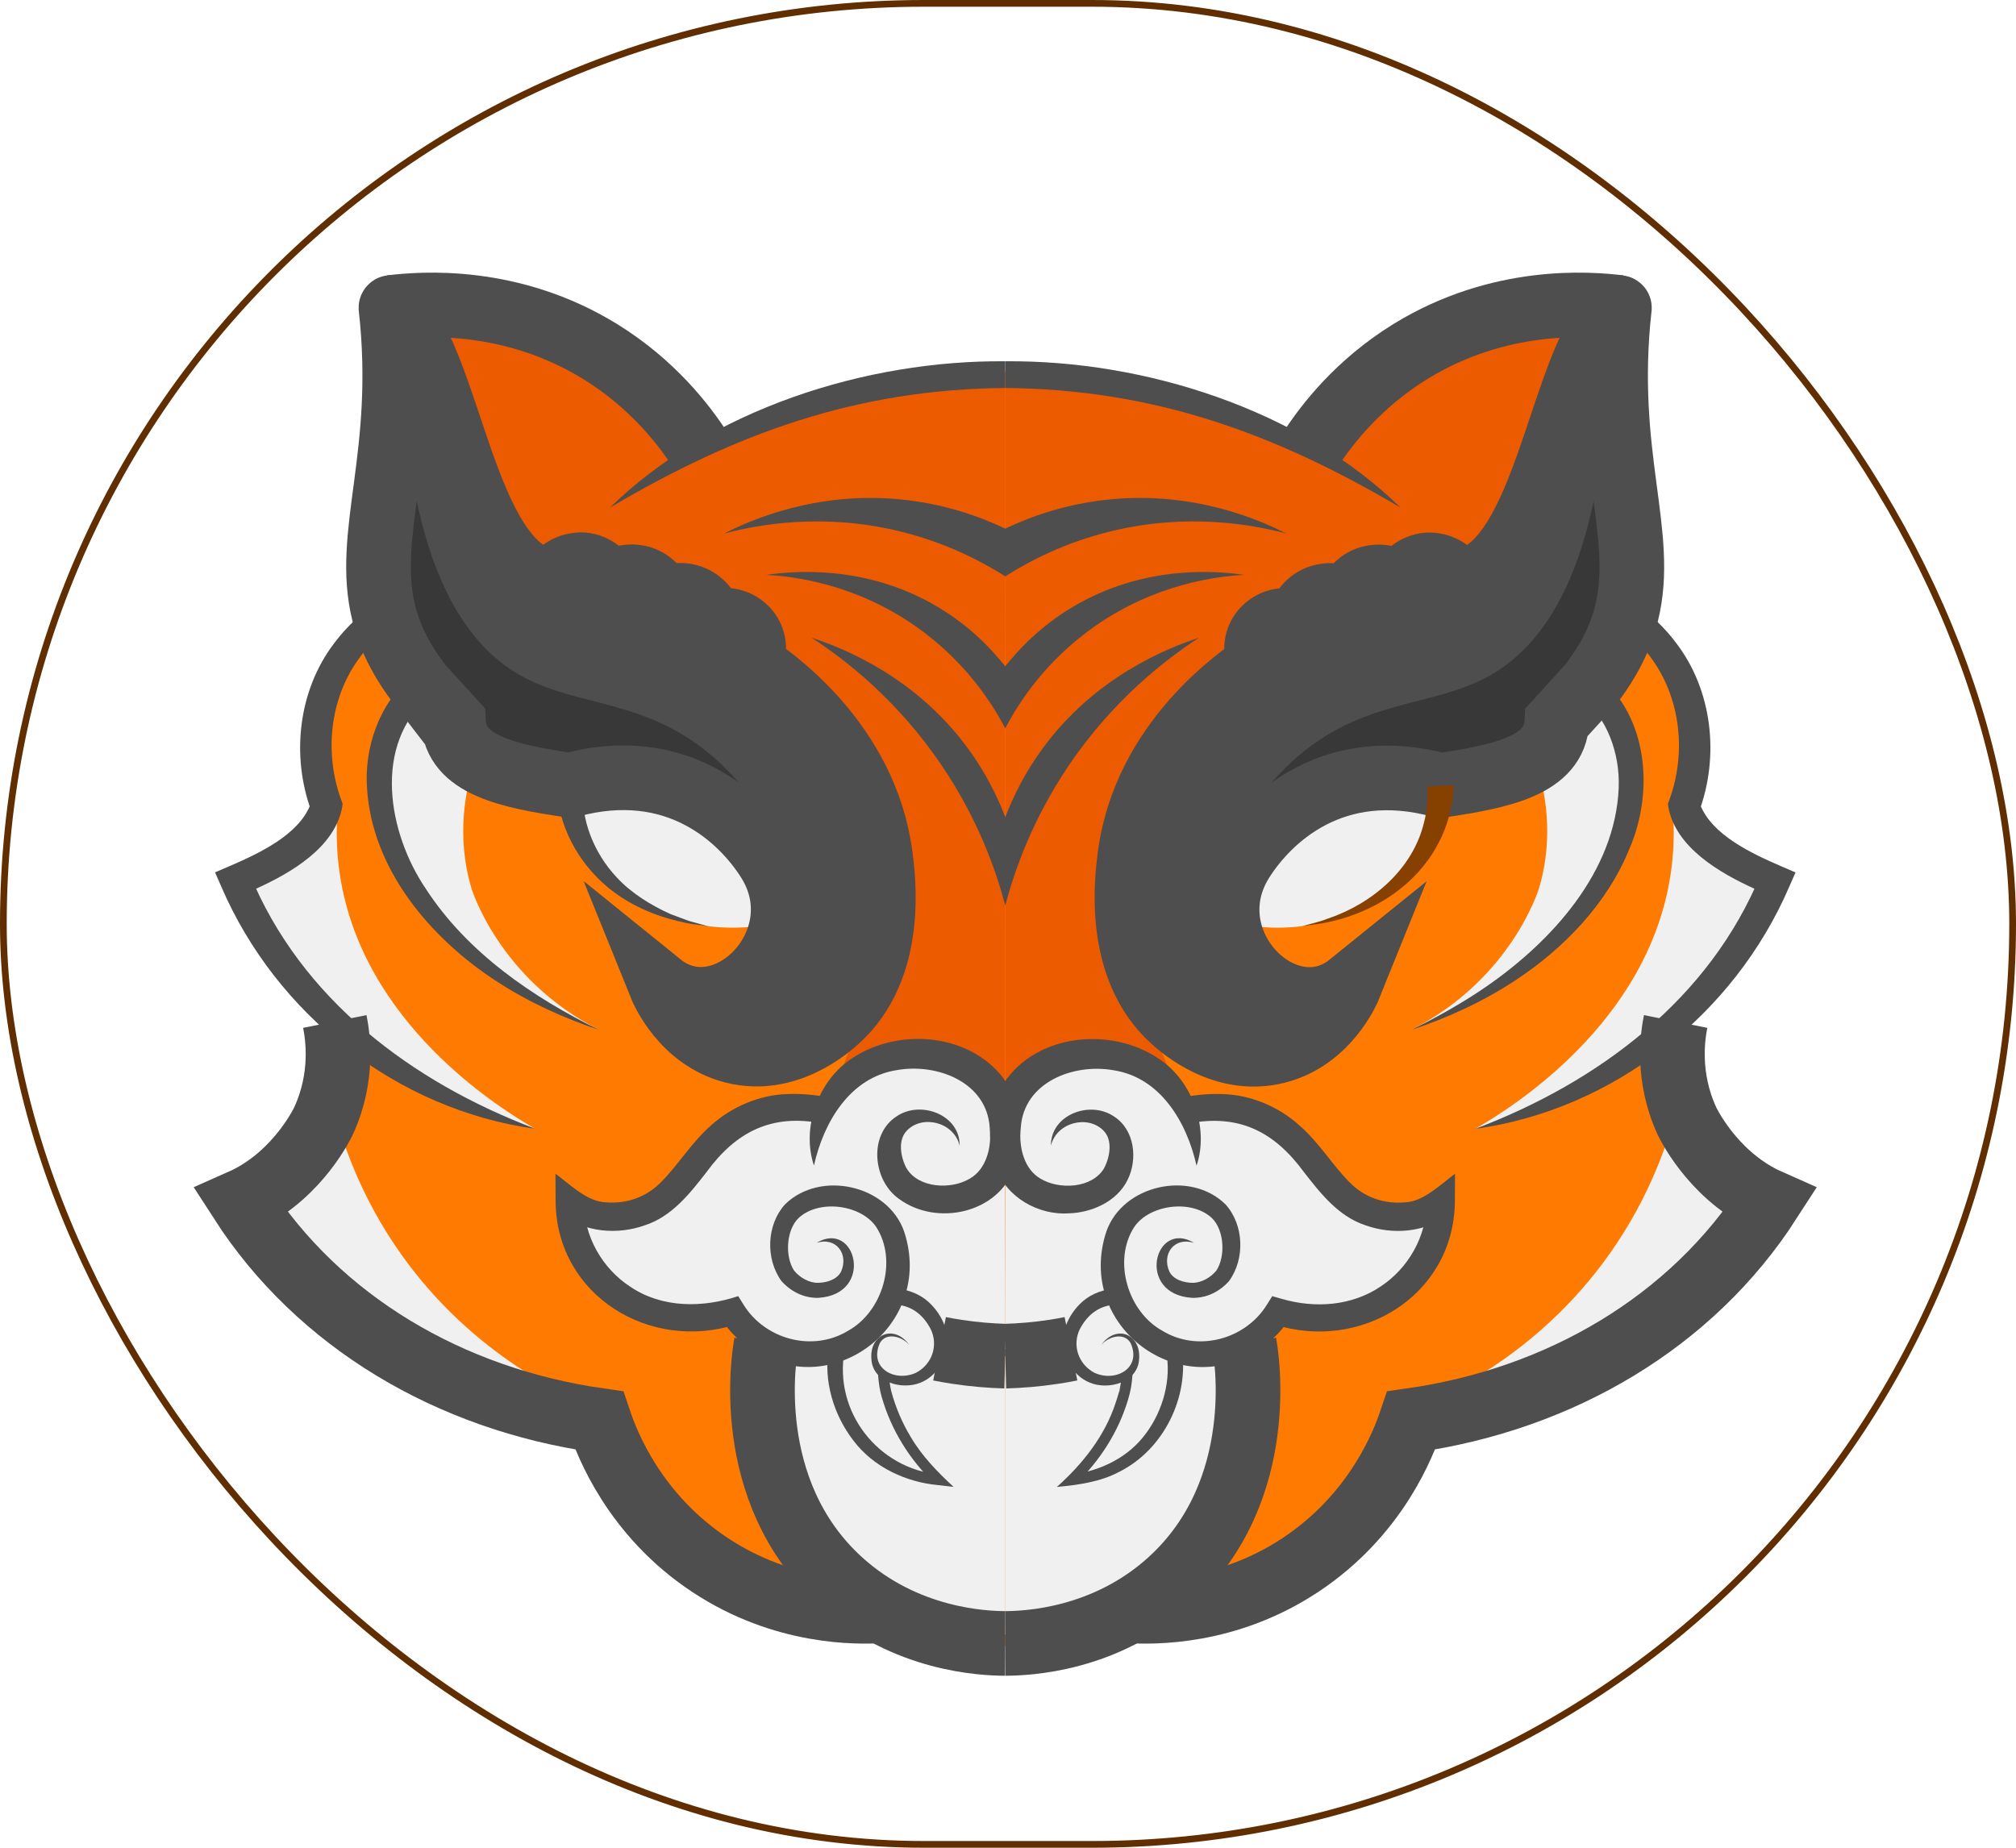<svg width="300" height="275" viewBox="0 0 300 275" fill="none" xmlns="http://www.w3.org/2000/svg">
<g filter="url(#filter0_d_529_7291)">
<path d="M249.718 144.734C249.154 147.62 248.653 153.216 251.387 159.162C251.419 159.233 254.98 166.801 262.651 170.601C262.969 170.752 263.231 170.879 263.43 170.966L263.843 171.157L263.597 171.546C252.309 189.066 232.89 200.99 210.306 204.281C208.534 209.464 204.074 218.923 193.74 225.759C184.965 231.57 176.085 232.715 170.45 232.715C169.583 232.715 168.796 232.691 168.097 232.643C160.561 236.88 153.009 237.484 149.591 237.5C146.173 237.484 138.621 236.88 131.086 232.643C130.386 232.691 129.599 232.715 128.733 232.715C123.097 232.715 114.218 231.57 105.442 225.759C95.116 218.923 90.649 209.464 88.884 204.281C66.293 200.99 46.881 189.066 35.585 171.546L35.339 171.157L35.752 170.966C35.951 170.879 36.221 170.752 36.539 170.601C44.202 166.801 47.763 159.233 47.803 159.162C50.538 153.216 50.029 147.62 49.464 144.734C43.073 138.764 38.097 131.69 34.679 123.709L34.52 123.335L34.902 123.184C46.778 118.502 48.041 113.16 48.153 112.469C47.08 109.512 45.069 101.968 48.542 93.892C50.712 88.86 54.13 85.609 56.698 83.725C55.315 78.01 56.07 72.294 56.944 65.68C57.938 58.208 59.059 49.743 57.779 38.304L58.288 37.851C64.758 37.072 77.278 36.953 89.544 44.52C96.897 49.067 101.618 54.83 104.337 58.971C111.221 55.339 118.582 52.572 126.189 50.705C133.796 48.836 141.666 47.883 149.591 47.883C165.434 47.883 181.07 51.714 194.845 58.971C197.564 54.83 202.294 49.067 209.639 44.52C221.904 36.953 234.424 37.072 240.894 37.851C240.894 37.851 241.244 58.208 242.238 65.68C243.112 72.294 243.867 78.01 242.484 83.725C245.052 85.609 248.478 88.86 250.64 93.892C254.114 101.968 252.103 109.512 251.029 112.469C251.149 113.16 252.405 118.502 264.281 123.184L264.662 123.335L264.503 123.709C261.085 131.69 256.109 138.764 249.718 144.734Z" fill="#FF7A00"/>
<path d="M149.591 47.883C142.723 47.779 133.184 48.423 122.397 51.682C115.012 53.916 108.923 56.801 104.202 59.48C101.992 56.173 98.748 52.215 94.082 48.646C81.117 38.717 66.451 38.876 61.308 39.178C72.238 71.984 78.741 78.717 82.707 78.471C83.884 78.399 86.944 77.58 91.109 78.51C92.882 78.908 93.144 79.234 98.303 81.396C104.209 83.868 104.774 83.82 106.69 84.997C109.504 86.738 111.173 88.637 112.739 90.418C125.163 104.512 124.662 103.582 125.314 104.639C130.648 113.303 130.863 122.198 130.966 126.149C130.966 126.149 131.054 139.432 123.756 155.124C123.343 156.014 123.136 156.411 123.263 156.197C124.019 154.917 125.966 152.008 129.686 150.211C130.942 149.599 136.475 147.159 142.182 150.044C148.534 153.256 149.495 160.203 149.567 160.775C149.567 123.144 149.583 85.521 149.591 47.89V47.883Z" fill="#ED5B00"/>
<path d="M59.814 41.444C62.89 46.325 64.845 50.577 66.07 53.598C69.249 61.428 69.996 67.032 75.004 74.011C76.888 76.642 79.209 79.226 81.928 79.115C83.661 79.043 84.138 77.938 85.982 77.262C89.019 76.157 91.109 77.906 98.271 80.816C106.594 84.194 110.108 84.401 110.91 87.254C111.332 88.773 110.783 90.275 112.007 91.873C113.12 93.328 114.845 93.709 115.227 93.82C119.805 95.076 135.664 112.127 131.387 130.028C129.44 138.176 122.389 150.418 112.556 149.838C104.305 149.345 99.186 140.14 98.518 138.9C99.305 139.464 103.677 142.501 108.303 141.086C113.852 139.392 115.871 132.485 115.839 128.145C115.775 119.909 108.255 112.461 100.648 109.615C90.378 105.768 85.322 112.318 75.497 107.548C69.678 104.727 66.213 99.894 63.955 96.73C62.413 94.584 58.566 89.091 57.151 81.173C56.777 79.099 57.27 72.453 58.248 59.178C58.407 56.984 58.677 53.415 59.098 48.852C59.368 45.943 59.615 43.431 59.83 41.444H59.814Z" fill="#4E4E4E"/>
<path d="M59.64 43.113C60.156 76.316 69.099 88.256 77.31 92.962C85.983 97.93 96.412 96.324 106.762 105.72C113.034 111.411 116.078 118.256 117.636 122.795C113.844 117.707 107.763 111.372 98.908 109.043C89.242 106.499 85.554 111.086 77.271 108.303C65.673 104.416 59.377 90.354 57.748 81.046C57.16 77.692 57.414 72.938 57.923 63.431C58.376 54.854 59.091 47.835 59.64 43.105V43.113Z" fill="#383838"/>
<path d="M70.538 106.086C69.377 109.766 67.787 116.841 70.172 124.766C70.172 124.766 74.218 138.208 89.115 145.775L89.17 145.807C66.714 136.332 53.972 119.861 56.5 106.841C57.016 104.186 58.479 100.06 63.209 95.641C65.649 99.122 68.09 102.604 70.53 106.094L70.538 106.086Z" fill="#F0F0F0"/>
<path d="M50.331 112.048C49.925 116.062 50.108 119.623 50.577 122.684C53.932 144.854 74.321 157.445 79.639 160.521C73.645 159.043 60.482 154.917 49.122 143.01C42.159 135.712 38.399 128.137 36.372 123.018C38.789 121.778 41.674 120.029 44.655 117.58C46.976 115.681 48.844 113.765 50.339 112.048H50.331Z" fill="#F0F0F0"/>
<path d="M120.235 194.471C119.607 194.471 118.979 194.424 118.359 194.336C114.623 193.78 110.879 191.379 108.788 188.208C102.468 190.02 96.348 189.05 91.538 185.465C87.071 182.142 84.4 176.928 84.4 171.522V170.712L85.036 171.205C87.643 173.208 90.839 173.724 94.551 172.723C98.2 171.729 100.386 168.955 102.699 166.022C104.956 163.16 107.286 160.203 111.181 158.438C114.376 156.896 118.287 156.538 122.786 157.373L122.643 158.152C118.311 157.349 114.567 157.683 111.522 159.154C107.794 160.847 105.521 163.724 103.327 166.515C100.926 169.559 98.661 172.429 94.758 173.494C91.101 174.472 87.898 174.074 85.211 172.309C85.457 177.182 87.953 181.817 92.007 184.829C96.689 188.311 102.667 189.217 108.844 187.357L109.138 187.27L109.352 187.619C111.332 190.704 114.909 193.017 118.478 193.549C123.748 194.328 129.304 191.506 131.697 186.84C133.987 182.373 133.907 175.879 129.805 172.755C127.619 171.085 124.44 170.41 121.498 170.982C119.289 171.411 117.564 172.5 116.657 174.042C115.235 176.443 115.656 180.115 117.595 182.23C118.255 182.953 119.67 184.169 121.673 184.169C121.705 184.169 124.694 184.146 125.6 182.023C126.181 180.648 125.87 178.589 124.503 177.842C123.295 177.063 121.761 177.818 121.697 177.842L121.34 177.135C121.546 177.031 123.374 176.165 124.917 177.158C126.657 178.112 127.063 180.608 126.339 182.333C125.227 184.933 121.713 184.964 121.681 184.964C119.376 184.964 117.77 183.589 117.015 182.77C114.821 180.378 114.368 176.363 115.974 173.637C116.999 171.896 118.915 170.68 121.347 170.203C124.503 169.591 127.921 170.322 130.282 172.127C134.718 175.505 134.837 182.445 132.405 187.206C130.147 191.618 125.227 194.479 120.235 194.479V194.471Z" fill="white"/>
<path d="M149.567 160.767C148.184 154.734 143.049 150.251 136.912 149.718C130.871 149.194 125.108 152.596 122.636 158.168C119.186 157.429 114.734 157.135 110.593 159.178C103.788 162.532 103.319 169.472 96.674 172.333C94.13 173.43 90.347 174.066 84.782 172.333C84.854 173.51 85.41 180.608 91.483 185.481C99.003 191.514 108.129 188.653 108.796 188.43C109.234 188.979 113.852 194.599 121.086 194.082C125.641 193.756 128.653 191.181 129.631 190.266L133.963 185.576C134.496 185.632 136.857 185.934 138.661 187.993C140.633 190.251 140.442 192.913 140.402 193.375C143.47 193.375 146.531 193.39 149.599 193.398C149.583 182.524 149.567 171.642 149.551 160.767H149.567Z" fill="#F0F0F0"/>
<path d="M149.591 235.775C147.627 235.807 132.357 235.799 121.666 223.017C111.062 210.338 113.637 195.449 114.011 193.486C117.381 193.963 120.751 194.44 124.13 194.917C124.066 196.212 123.963 201.729 128.033 206.642C132.445 211.967 138.502 212.651 139.662 212.762C137.755 210.99 134.917 207.858 133.025 203.184C132.095 200.886 131.626 198.764 131.379 197.023C131.666 197.214 133.526 198.438 135.855 197.834C138.724 197.087 139.662 194.265 139.718 194.09L149.599 194.36V235.783L149.591 235.775Z" fill="#F0F0F0"/>
<path d="M37.27 171.888C40.116 177 48.9 191.141 66.682 198.573C76.42 202.643 85.267 203.192 90.855 203.057C84.599 200.68 70.379 194.257 59.687 179.178C53.518 170.473 50.697 161.96 49.329 156.197C45.307 161.427 41.293 166.658 37.27 171.888Z" fill="#F0F0F0"/>
<path d="M139.654 212.762C138.359 212.659 133.096 212.103 128.923 207.675C123.923 202.381 124.44 195.743 124.535 194.718C127.802 191.665 131.069 188.613 134.329 185.561C135.092 185.791 136.769 186.411 138.16 188.025C138.748 188.708 140.139 190.33 140.004 192.588C139.869 194.893 138.184 197.301 135.648 197.866C133.518 198.343 131.777 197.285 131.372 197.031C131.538 198.605 131.888 200.465 132.604 202.476C134.432 207.651 137.659 211.014 139.654 212.77V212.762Z" fill="#F0F0F0"/>
<path d="M85.084 110.585C85.457 112.985 86.785 119.257 92.135 124.313C101.578 133.247 114.766 130.092 115.743 129.837C115.672 128.399 115.068 119.559 107.603 113.581C101.387 108.605 92.755 107.485 85.084 110.585Z" fill="#F0F0F0"/>
<path d="M149.591 194.352C147.365 194.289 144.957 194.098 142.397 193.708C141.507 193.573 140.648 193.422 139.814 193.255" stroke="#4E4E4E" stroke-width="9.618" stroke-miterlimit="10"/>
<path d="M125.664 193.598C124.074 202.636 130.616 211.054 139.742 211.976L139.098 213.335C135.393 209.822 132.587 205.315 131.196 200.386C130.942 199.528 130.727 198.272 130.648 196.936L132.238 196.841C132.269 197.699 132.548 199.353 132.635 199.607C133.279 201.968 134.241 204.265 135.513 206.356C137.15 209.17 139.519 211.61 141.904 213.812L139.559 213.542C134.781 213.097 130.004 210.863 127.039 206.976C124.034 203.089 122.524 198.065 123.319 193.145L125.664 193.59V193.598Z" fill="#4E4E4E"/>
<path d="M135.283 192.652C134.21 191.404 131.873 190.752 130.943 192.389C129.234 196.109 133.161 198.295 136.34 196.809C138.741 195.529 139.655 192.707 138.494 190.323C137.326 188.097 135.498 186.682 132.858 186.666L132.882 184.281C134.734 184.313 136.65 184.957 138.073 186.197C140.458 188.303 141.531 191.443 140.8 193.844C140.219 195.776 138.892 197.54 136.968 198.303C134.21 199.432 129.909 198.248 129.679 194.869C129.313 191.086 133.025 189.544 135.283 192.644V192.652Z" fill="#4E4E4E"/>
<path d="M90.768 68.065C105.696 53.423 128.939 46.094 149.591 46.285V50.259C127.564 50.45 109.559 56.953 90.768 68.065Z" fill="#4E4E4E"/>
<path d="M104.201 59.48C101.737 55.665 97.047 49.623 89.337 44.854C76.062 36.666 62.723 37.716 58.192 38.272" stroke="#4E4E4E" stroke-width="9.618" stroke-miterlimit="10"/>
<path d="M131.141 232.254C127.611 232.468 116.618 232.691 105.656 225.433C94.305 217.921 90.275 207.222 89.17 203.923C66.912 200.743 47.437 189.217 35.911 171.332C36.109 171.244 36.38 171.117 36.706 170.958C44.599 167.055 48.152 159.329 48.152 159.329C51.189 152.731 50.251 146.674 49.822 144.543" stroke="#4E4E4E" stroke-width="9.618" stroke-miterlimit="10"/>
<path d="M63.907 96.133C55.457 103.303 57.659 116.411 63.414 124.869C69.519 134.249 79.209 140.918 89.177 145.807C83.772 144.003 78.518 141.61 73.685 138.43C64.034 132.087 55.434 121.984 54.623 109.957C54.162 103.764 56.443 97.159 61.34 93.097L63.899 96.133H63.907Z" fill="#4E4E4E"/>
<path d="M114.018 192.508C113.78 193.756 110.163 214.336 125.068 227.858C134.75 236.642 146.355 237.095 149.591 237.111" stroke="#4E4E4E" stroke-width="9.618" stroke-miterlimit="10"/>
<path d="M62.628 94.616C59.687 90.8 58.018 87.382 57.143 83.884C54.123 71.969 60.633 60.379 58.177 38.304C58.177 38.288 58.2 38.273 58.208 38.28C67.072 45.109 68.677 77.605 82.254 79.186C83.049 77.517 84.798 76.484 86.706 76.563C88.534 76.722 90.124 77.994 90.68 79.743C91.873 78.471 93.701 78.074 95.37 78.55C96.96 79.027 98.153 80.379 98.471 82.048C99.822 81.015 101.571 80.856 103.081 81.492C104.591 82.128 105.704 83.638 105.863 85.307C107.532 84.433 109.599 84.751 110.951 86.102C112.302 87.454 112.54 89.52 111.586 91.189C114.623 93.169 128.796 102.867 131.014 119.933C131.459 123.367 133.176 136.571 124.536 144.313C123.391 145.339 117.103 150.983 109.146 148.971C101.682 147.088 98.606 139.941 98.24 139.035C107.779 146.746 122.008 132.755 114.377 120.593C110.323 114.154 100.625 105.092 84.806 109.385C75.585 108.034 67.795 106.364 67.477 99.926C65.863 98.153 64.242 96.372 62.628 94.6V94.616Z" stroke="#4E4E4E" stroke-width="9.618" stroke-miterlimit="10"/>
<path d="M86.785 109.56C86.364 114.472 88.367 119.448 91.745 123.065C93.9 125.41 96.809 127.223 99.758 128.55C100.394 128.773 101.936 129.385 102.564 129.591C103.2 129.774 104.822 130.204 105.465 130.394C104.297 130.196 102.612 130.045 101.483 129.735C97.469 128.868 93.597 127.191 90.378 124.52C85.95 120.792 83.025 115.363 82.811 109.409L86.785 109.576V109.56Z" fill="#4E4E4E"/>
<path d="M121.515 177.485C127.389 173.979 130.195 185.14 121.801 185.672C119.647 185.736 117.715 184.758 116.292 183.184C113.884 179.862 114.066 174.806 116.817 171.762C122.055 166.626 132.111 168.852 134.543 175.8C139.186 189.854 123.502 201.658 111.372 193.041C109.782 191.904 108.375 190.49 107.278 188.78L109.527 189.631C96.761 193.733 82.93 185.402 82.683 171.515L82.659 167.199C84.75 168.733 87.358 171.356 90.084 171.451C93.192 171.73 96.181 170.72 98.43 168.391C100.958 165.847 102.938 162.509 105.807 160.013C108.86 157.246 113.001 155.474 117.087 155.347C119.13 155.251 121.133 155.442 123.073 155.808L122.349 159.719C114.806 158.232 109.496 160.983 105.132 166.968C102.739 170.037 100.044 173.534 96.006 174.862C91.92 176.332 86.976 175.959 83.51 173.184L86.904 171.515C86.873 176.491 89.631 181.316 93.796 184.019C98.502 187.215 104.567 187.191 109.853 185.418L110.64 186.682C113.836 191.865 120.926 193.796 126.213 190.569C131.356 187.723 133.629 180.108 130.378 175.116C128.136 171.817 121.936 170.951 118.86 173.773C117 175.545 116.761 179.464 118.168 181.618C119.027 182.676 120.418 183.455 121.721 183.439C123.009 183.423 124.567 182.962 125.163 181.761C126.316 179.162 124.432 176.571 121.515 177.485Z" fill="#4E4E4E"/>
<path d="M79.639 160.513C59.051 157.668 41.11 143.494 32.922 124.456L32 122.35L34.202 121.404C38.653 119.48 44.448 116.746 46.189 112.262L46.332 113.24C43.304 105.005 44.369 95.275 49.734 88.24C51.475 85.903 53.614 83.9 55.99 82.27L58.303 85.498C56.348 86.992 54.639 88.789 53.24 90.776C49.003 96.762 48.28 104.782 50.792 111.603L50.982 112.127L50.935 112.58C49.838 118.677 43.248 122.453 38.089 124.79L35.895 125.696L37.175 122.636C44.79 141.189 61.276 153.558 79.647 160.505H79.639V160.513Z" fill="#4E4E4E"/>
<path d="M142.795 163.001C141.952 159.544 137.35 158.375 134.997 160.736C133.55 162.167 134.011 164.71 134.893 166.38C136.682 169.377 141.547 169.615 144.353 167.906C146.674 166.579 147.636 163.399 147.278 160.331C146.849 153.582 139.472 150.72 133.479 151.777C126.491 152.85 122.564 159.52 121.126 165.982C119.226 160.402 121.722 153.264 126.865 149.981C133.884 145.307 144.901 146.3 149.806 153.685C152.079 157.58 152.469 162.103 150.935 166.324C148.526 173.121 139.361 175.076 133.773 170.943C129.886 168.208 129.202 161.404 133.423 158.661C137 156.229 142.843 158.415 142.803 162.986V163.001H142.795Z" fill="#4E4E4E"/>
<path d="M149.591 47.883C156.459 47.779 165.998 48.423 176.785 51.682C184.17 53.916 190.259 56.801 194.98 59.48C197.19 56.173 200.433 52.215 205.1 48.646C218.065 38.717 232.731 38.876 237.874 39.178C226.944 71.984 220.441 78.717 216.475 78.471C215.298 78.399 212.238 77.58 208.073 78.51C206.3 78.908 206.038 79.234 200.879 81.396C194.972 83.868 194.408 83.82 192.492 84.997C189.678 86.738 188.009 88.637 186.443 90.418C174.019 104.512 174.519 103.582 173.868 104.639C168.534 113.303 168.319 122.198 168.216 126.149C168.216 126.149 168.128 139.432 175.426 155.124C175.839 156.014 176.046 156.411 175.918 156.197C175.163 154.917 173.216 152.008 169.496 150.211C168.24 149.599 162.707 147.159 157 150.044C150.648 153.256 149.686 160.203 149.615 160.775C149.615 123.144 149.599 85.521 149.591 47.89V47.883Z" fill="#ED5B00"/>
<path d="M239.368 41.444C236.291 46.325 234.336 50.577 233.112 53.598C229.932 61.428 229.185 67.032 224.177 74.011C222.293 76.642 219.972 79.226 217.253 79.115C215.52 79.043 215.043 77.938 213.199 77.262C210.163 76.157 208.072 77.906 200.91 80.816C192.587 84.194 189.074 84.401 188.271 87.254C187.85 88.773 188.398 90.275 187.174 91.873C186.061 93.328 184.336 93.709 183.955 93.82C179.376 95.076 163.517 112.127 167.794 130.028C169.742 138.176 176.792 150.418 186.625 149.838C194.877 149.345 199.996 140.14 200.664 138.9C199.877 139.464 195.505 142.501 190.878 141.086C185.33 139.392 183.311 132.485 183.343 128.145C183.406 119.909 190.926 112.461 198.533 109.615C208.803 105.768 213.859 112.318 223.684 107.548C229.503 104.727 232.969 99.894 235.226 96.73C236.768 94.584 240.616 89.091 242.031 81.173C242.404 79.099 241.911 72.453 240.934 59.178C240.775 56.984 240.504 53.415 240.083 48.852C239.813 45.943 239.566 43.431 239.352 41.444H239.368Z" fill="#4E4E4E"/>
<path d="M239.535 43.113C239.018 76.316 230.076 88.256 221.864 92.962C213.192 97.93 202.762 96.324 192.413 105.72C186.141 111.411 183.096 118.256 181.538 122.795C185.33 117.707 191.411 111.372 200.266 109.043C209.933 106.499 213.621 111.086 221.904 108.303C233.502 104.416 239.797 90.354 241.427 81.046C242.015 77.692 241.761 72.938 241.252 63.431C240.799 54.854 240.083 47.835 239.535 43.105V43.113Z" fill="#383838"/>
<path d="M228.637 106.086C229.798 109.766 231.388 116.841 229.003 124.766C229.003 124.766 224.957 138.208 210.06 145.775L210.005 145.807C232.461 136.332 245.203 119.861 242.675 106.841C242.159 104.186 240.696 100.06 235.966 95.641C233.526 99.122 231.086 102.604 228.645 106.094H228.637V106.086Z" fill="#F0F0F0"/>
<path d="M248.843 112.048C249.249 116.062 249.066 119.623 248.597 122.684C245.243 144.854 224.853 157.445 219.535 160.521C225.529 159.043 238.692 154.917 250.052 143.01C257.015 135.712 260.775 128.137 262.802 123.018C260.386 121.778 257.5 120.029 254.519 117.58C252.198 115.681 250.33 113.765 248.836 112.048H248.843Z" fill="#F0F0F0"/>
<path d="M178.939 194.471C179.567 194.471 180.195 194.424 180.815 194.336C184.551 193.78 188.296 191.379 190.386 188.208C196.706 190.02 202.826 189.05 207.636 185.465C212.103 182.142 214.774 176.928 214.774 171.522V170.712L214.138 171.205C211.531 173.208 208.335 173.724 204.623 172.723C200.974 171.729 198.788 168.955 196.475 166.022C194.218 163.16 191.888 160.203 187.993 158.438C184.798 156.896 180.887 156.538 176.388 157.373L176.531 158.152C180.863 157.349 184.607 157.683 187.652 159.154C191.38 160.847 193.653 163.724 195.847 166.515C198.248 169.559 200.513 172.429 204.416 173.494C208.073 174.472 211.276 174.074 213.963 172.309C213.717 177.182 211.221 181.817 207.167 184.829C202.485 188.311 196.507 189.217 190.33 187.357L190.036 187.27L189.822 187.619C187.842 190.704 184.265 193.017 180.696 193.549C175.426 194.328 169.87 191.506 167.477 186.84C165.188 182.373 165.267 175.879 169.369 172.755C171.555 171.085 174.734 170.41 177.676 170.982C179.885 171.411 181.61 172.5 182.517 174.042C183.939 176.443 183.518 180.115 181.579 182.23C180.919 182.953 179.504 184.169 177.501 184.169C177.469 184.169 174.48 184.146 173.574 182.023C172.994 180.648 173.304 178.589 174.671 177.842C175.879 177.063 177.413 177.818 177.477 177.842L177.835 177.135C177.628 177.031 175.8 176.165 174.257 177.158C172.517 178.112 172.111 180.608 172.835 182.333C173.947 184.933 177.461 184.964 177.493 184.964C179.798 184.964 181.404 183.589 182.159 182.77C184.353 180.378 184.806 176.363 183.2 173.637C182.175 171.896 180.259 170.68 177.827 170.203C174.671 169.591 171.253 170.322 168.892 172.127C164.456 175.505 164.337 182.445 166.769 187.206C169.027 191.618 173.947 194.479 178.939 194.479V194.471Z" fill="white"/>
<path d="M149.607 160.767C150.99 154.734 156.125 150.251 162.262 149.718C168.303 149.194 174.067 152.596 176.539 158.168C179.989 157.429 184.44 157.135 188.582 159.178C195.386 162.532 195.855 169.472 202.5 172.333C205.044 173.43 208.828 174.066 214.392 172.333C214.321 173.51 213.764 180.608 207.691 185.481C200.171 191.514 191.046 188.653 190.378 188.43C189.941 188.979 185.323 194.599 178.089 194.082C173.534 193.756 170.521 191.181 169.544 190.266L165.211 185.576C164.679 185.632 162.318 185.934 160.513 187.993C158.542 190.251 158.733 192.913 158.773 193.375C155.704 193.375 152.644 193.39 149.575 193.398C149.591 182.524 149.607 171.642 149.623 160.767H149.607Z" fill="#F0F0F0"/>
<path d="M149.591 235.775C151.554 235.807 166.824 235.799 177.516 223.017C188.12 210.338 185.544 195.449 185.171 193.486C181.8 193.963 178.43 194.44 175.052 194.917C175.115 196.212 175.218 201.729 171.149 206.642C166.737 211.967 160.68 212.651 159.519 212.762C161.427 210.99 164.265 207.858 166.156 203.184C167.087 200.886 167.556 198.764 167.802 197.023C167.516 197.214 165.656 198.438 163.327 197.834C160.457 197.087 159.519 194.265 159.463 194.09L149.583 194.36V235.783L149.591 235.775Z" fill="#F0F0F0"/>
<path d="M261.904 171.888C259.058 177 250.274 191.141 232.492 198.573C222.755 202.643 213.907 203.192 208.319 203.057C214.575 200.68 228.796 194.257 239.487 179.178C245.656 170.473 248.478 161.96 249.845 156.197C253.867 161.427 257.882 166.658 261.904 171.888Z" fill="#F0F0F0"/>
<path d="M159.527 212.762C160.823 212.659 166.085 212.103 170.258 207.675C175.258 202.381 174.741 195.743 174.646 194.718C171.379 191.665 168.112 188.613 164.853 185.561C164.09 185.791 162.412 186.411 161.021 188.025C160.433 188.708 159.042 190.33 159.177 192.588C159.312 194.893 160.997 197.301 163.533 197.866C165.664 198.343 167.404 197.285 167.81 197.031C167.643 198.605 167.293 200.465 166.578 202.476C164.749 207.651 161.522 211.014 159.527 212.77V212.762Z" fill="#F0F0F0"/>
<path d="M214.09 110.585C213.716 112.985 212.389 119.257 207.039 124.313C197.596 133.247 184.408 130.092 183.43 129.837C183.502 128.399 184.106 119.559 191.57 113.581C197.786 108.605 206.419 107.485 214.09 110.585Z" fill="#F0F0F0"/>
<path d="M149.591 194.352C151.817 194.289 154.225 194.098 156.785 193.708C157.675 193.573 158.534 193.422 159.369 193.255" stroke="#4E4E4E" stroke-width="9.618" stroke-miterlimit="10"/>
<path d="M175.854 193.152C177.023 200.45 173.152 208.287 166.522 211.586C163.669 213.097 160.401 213.518 157.27 213.82C161.109 210.394 164.416 206.229 166.021 201.284C166.18 200.807 166.427 200.044 166.554 199.559C166.554 199.559 166.554 199.448 166.554 199.702C166.721 198.756 166.912 197.811 166.952 196.849L168.541 196.944C168.43 198.558 168.239 199.623 167.85 200.871C166.427 205.617 163.669 209.941 160.091 213.343L159.448 211.984C163.804 211.435 167.993 209.376 170.576 205.791C173.096 202.365 174.344 197.779 173.525 193.605L175.87 193.16H175.862L175.854 193.152Z" fill="#4E4E4E"/>
<path d="M163.899 192.652C166.148 189.543 169.869 191.093 169.503 194.877C169.265 198.256 164.972 199.44 162.214 198.311C160.29 197.548 158.962 195.783 158.382 193.852C157.651 191.451 158.724 188.311 161.109 186.205C162.54 184.965 164.447 184.321 166.3 184.289L166.323 186.674C163.684 186.698 161.864 188.105 160.687 190.33C159.527 192.715 160.449 195.537 162.842 196.817C166.021 198.303 169.948 196.117 168.239 192.397C167.301 190.76 164.972 191.411 163.899 192.659V192.652Z" fill="#4E4E4E"/>
<path d="M208.414 68.065C189.615 56.953 171.618 50.45 149.591 50.259V46.285C170.243 46.094 193.486 53.423 208.414 68.065Z" fill="#4E4E4E"/>
<path d="M194.981 59.48C197.445 55.665 202.135 49.623 209.846 44.854C223.121 36.666 236.46 37.716 240.991 38.272" stroke="#4E4E4E" stroke-width="9.618" stroke-miterlimit="10"/>
<path d="M168.033 232.254C171.563 232.468 182.556 232.691 193.518 225.433C204.869 217.921 208.899 207.222 210.004 203.923C232.262 200.743 251.737 189.217 263.263 171.332C263.065 171.244 262.794 171.117 262.468 170.958C254.575 167.055 251.022 159.329 251.022 159.329C247.985 152.731 248.923 146.674 249.352 144.543" stroke="#4E4E4E" stroke-width="9.618" stroke-miterlimit="10"/>
<path d="M237.834 93.097C245.29 99.257 246.117 110.346 242.508 118.764C239.193 126.984 232.738 133.661 225.489 138.43C220.664 141.61 215.401 144.011 209.996 145.807C213.82 143.899 217.524 141.857 221.029 139.448C230.966 132.62 240.354 122.246 240.878 109.782C241.069 104.543 239.13 99.377 235.258 96.125L237.818 93.089H237.834V93.097Z" fill="#4E4E4E"/>
<path d="M185.163 192.508C185.402 193.756 189.019 214.336 174.114 227.858C164.432 236.642 152.826 237.095 149.591 237.111" stroke="#4E4E4E" stroke-width="9.618" stroke-miterlimit="10"/>
<path d="M236.53 94.639C239.471 90.824 241.141 87.406 242.015 83.908C245.036 71.992 238.526 60.395 240.982 38.312C240.982 38.296 240.966 38.288 240.958 38.296C232.079 45.108 230.481 77.628 216.896 79.21C216.101 77.541 214.352 76.507 212.445 76.587C210.616 76.746 209.026 78.018 208.47 79.766C207.278 78.495 205.449 78.097 203.78 78.574C202.19 79.051 200.998 80.402 200.68 82.072C199.329 81.038 197.58 80.879 196.069 81.515C194.559 82.151 193.446 83.662 193.287 85.331C191.618 84.456 189.551 84.774 188.2 86.126C186.848 87.477 186.61 89.544 187.564 91.213C184.527 93.192 170.354 102.89 168.136 119.957C167.691 123.391 165.974 136.594 174.615 144.337C175.759 145.362 182.047 151.006 190.004 148.995C197.468 147.111 200.545 139.965 200.91 139.059C191.372 146.769 177.143 132.779 184.774 120.617C188.828 114.178 198.526 105.116 214.344 109.409C223.565 108.057 231.355 106.388 231.673 99.949C233.287 98.177 234.909 96.396 236.522 94.623V94.639H236.53Z" stroke="#4E4E4E" stroke-width="9.618" stroke-miterlimit="10"/>
<path d="M216.355 109.4C215.823 120.545 207.15 128.073 196.697 129.949C196.038 130.06 194.376 130.283 193.701 130.386C194.829 130.052 196.475 129.686 197.548 129.249C204.209 127.024 210.251 121.872 211.912 114.909C212.365 113.2 212.548 111.276 212.381 109.567L216.355 109.4Z" fill="#864000"/>
<path d="M177.659 177.485C174.734 176.579 172.858 179.138 174.011 181.761C174.607 182.97 176.165 183.423 177.453 183.439C178.756 183.447 180.147 182.668 181.006 181.618C182.413 179.464 182.174 175.545 180.314 173.772C177.238 170.951 171.046 171.817 168.796 175.116C165.545 180.108 167.818 187.731 172.961 190.569C178.247 193.796 185.338 191.873 188.534 186.682L189.321 185.426L190.791 185.839C195.688 187.262 201.125 186.881 205.386 184.027C209.551 181.324 212.309 176.491 212.278 171.523L215.672 173.192C212.206 175.966 207.262 176.34 203.176 174.869C199.138 173.542 196.443 170.036 194.05 166.976C189.662 160.982 184.408 158.248 176.833 159.726L176.109 155.816C178.049 155.45 180.052 155.259 182.095 155.354C186.181 155.49 190.33 157.254 193.375 160.021C196.244 162.509 198.231 165.847 200.751 168.399C202.993 170.728 205.99 171.745 209.098 171.459C211.816 171.372 214.464 168.717 216.522 167.207L216.498 171.523C216.244 185.41 202.429 193.741 189.654 189.639L191.904 188.788C190.807 190.497 189.4 191.904 187.81 193.049C175.68 201.666 159.988 189.853 164.639 175.8C167.071 168.852 177.127 166.618 182.365 171.761C185.115 174.798 185.306 179.862 182.89 183.184C181.467 184.766 179.535 185.736 177.381 185.672C168.987 185.132 171.785 173.979 177.667 177.477H177.659V177.485Z" fill="#4E4E4E"/>
<path d="M219.543 160.513C237.913 153.558 254.4 141.197 262.015 122.644L263.295 125.704L261.101 124.798C255.95 122.453 249.352 118.685 248.255 112.588L248.207 112.135L248.398 111.61C250.91 104.798 250.179 96.769 245.95 90.784C244.559 88.797 242.85 86.992 240.886 85.506L243.199 82.278C245.584 83.908 247.715 85.911 249.455 88.248C254.821 95.283 255.878 105.013 252.858 113.248L253.001 112.27C254.749 116.753 260.528 119.48 264.988 121.412L267.19 122.358L266.268 124.464C258.08 143.494 240.131 157.675 219.551 160.521L219.543 160.513Z" fill="#4E4E4E"/>
<path d="M156.387 163.001C156.355 158.423 162.19 156.237 165.767 158.677C168.867 160.656 169.352 165.084 167.754 168.2C166.157 171.388 162.405 172.993 159.106 173.097C154.622 173.423 149.758 170.768 148.247 166.348C146.713 162.127 147.111 157.604 149.376 153.709C154.281 146.316 165.298 145.331 172.317 150.005C177.452 153.288 179.956 160.434 178.056 166.006C176.61 159.536 172.683 152.874 165.704 151.801C159.71 150.736 152.333 153.606 151.904 160.354C151.546 163.423 152.508 166.602 154.829 167.93C157.635 169.631 162.5 169.392 164.289 166.404C165.171 164.734 165.632 162.183 164.185 160.76C161.832 158.399 157.222 159.567 156.387 163.025V163.001Z" fill="#4E4E4E"/>
<path d="M178.446 87.413C173.454 90.656 165.632 96.666 158.971 106.547C153.637 114.48 150.982 122.031 149.599 127.27C149.599 127.262 149.599 127.246 149.599 127.238C149.591 127.238 149.591 127.262 149.591 127.27C148.208 122.031 145.553 114.48 140.211 106.547C133.558 96.666 125.736 90.656 120.744 87.413C125.768 89.058 136.308 93.351 144.043 103.907C146.682 107.508 148.423 111.062 149.591 114.114H149.607C150.775 111.062 152.516 107.508 155.155 103.907C162.882 93.351 173.43 89.058 178.454 87.413H178.446Z" fill="#4E4E4E"/>
<path d="M185.131 78.073C181.173 78.295 172.015 79.345 162.89 85.744C155.378 91.014 151.403 97.445 149.591 100.911C147.77 97.445 143.804 91.014 136.284 85.744C127.166 79.345 118.009 78.295 114.05 78.073C117.938 77.508 128.852 76.459 139.567 82.858C144.273 85.664 147.508 89.05 149.591 91.69C151.673 89.05 154.909 85.664 159.615 82.858C170.33 76.459 181.236 77.508 185.131 78.073Z" fill="#4E4E4E"/>
<path d="M191.419 71.921C186.419 70.601 176.84 68.813 165.441 71.555C158.534 73.216 153.192 76.007 149.591 78.296C145.99 76.007 140.648 73.216 133.732 71.555C122.341 68.813 112.755 70.601 107.763 71.921C112.039 69.743 121.523 65.697 133.732 66.817C140.537 67.438 145.958 69.465 149.591 71.189C153.216 69.465 158.637 67.438 165.441 66.817C177.659 65.697 187.134 69.743 191.419 71.921Z" fill="#4E4E4E"/>
</g>
<rect x="0.5" y="0.5" width="299" height="274" rx="137" stroke="#602E00"/>
<defs>
<filter id="filter0_d_529_7291" x="6.36" y="18.121" width="286.454" height="253.739" filterUnits="userSpaceOnUse" color-interpolation-filters="sRGB">
<feFlood flood-opacity="0" result="BackgroundImageFix"/>
<feColorMatrix in="SourceAlpha" type="matrix" values="0 0 0 0 0 0 0 0 0 0 0 0 0 0 0 0 0 0 127 0" result="hardAlpha"/>
<feOffset dy="7.485"/>
<feGaussianBlur stdDeviation="11.228"/>
<feComposite in2="hardAlpha" operator="out"/>
<feColorMatrix type="matrix" values="0 0 0 0 0 0 0 0 0 0 0 0 0 0 0 0 0 0 0.2 0"/>
<feBlend mode="normal" in2="BackgroundImageFix" result="effect1_dropShadow_529_7291"/>
<feBlend mode="normal" in="SourceGraphic" in2="effect1_dropShadow_529_7291" result="shape"/>
</filter>
</defs>
</svg>
